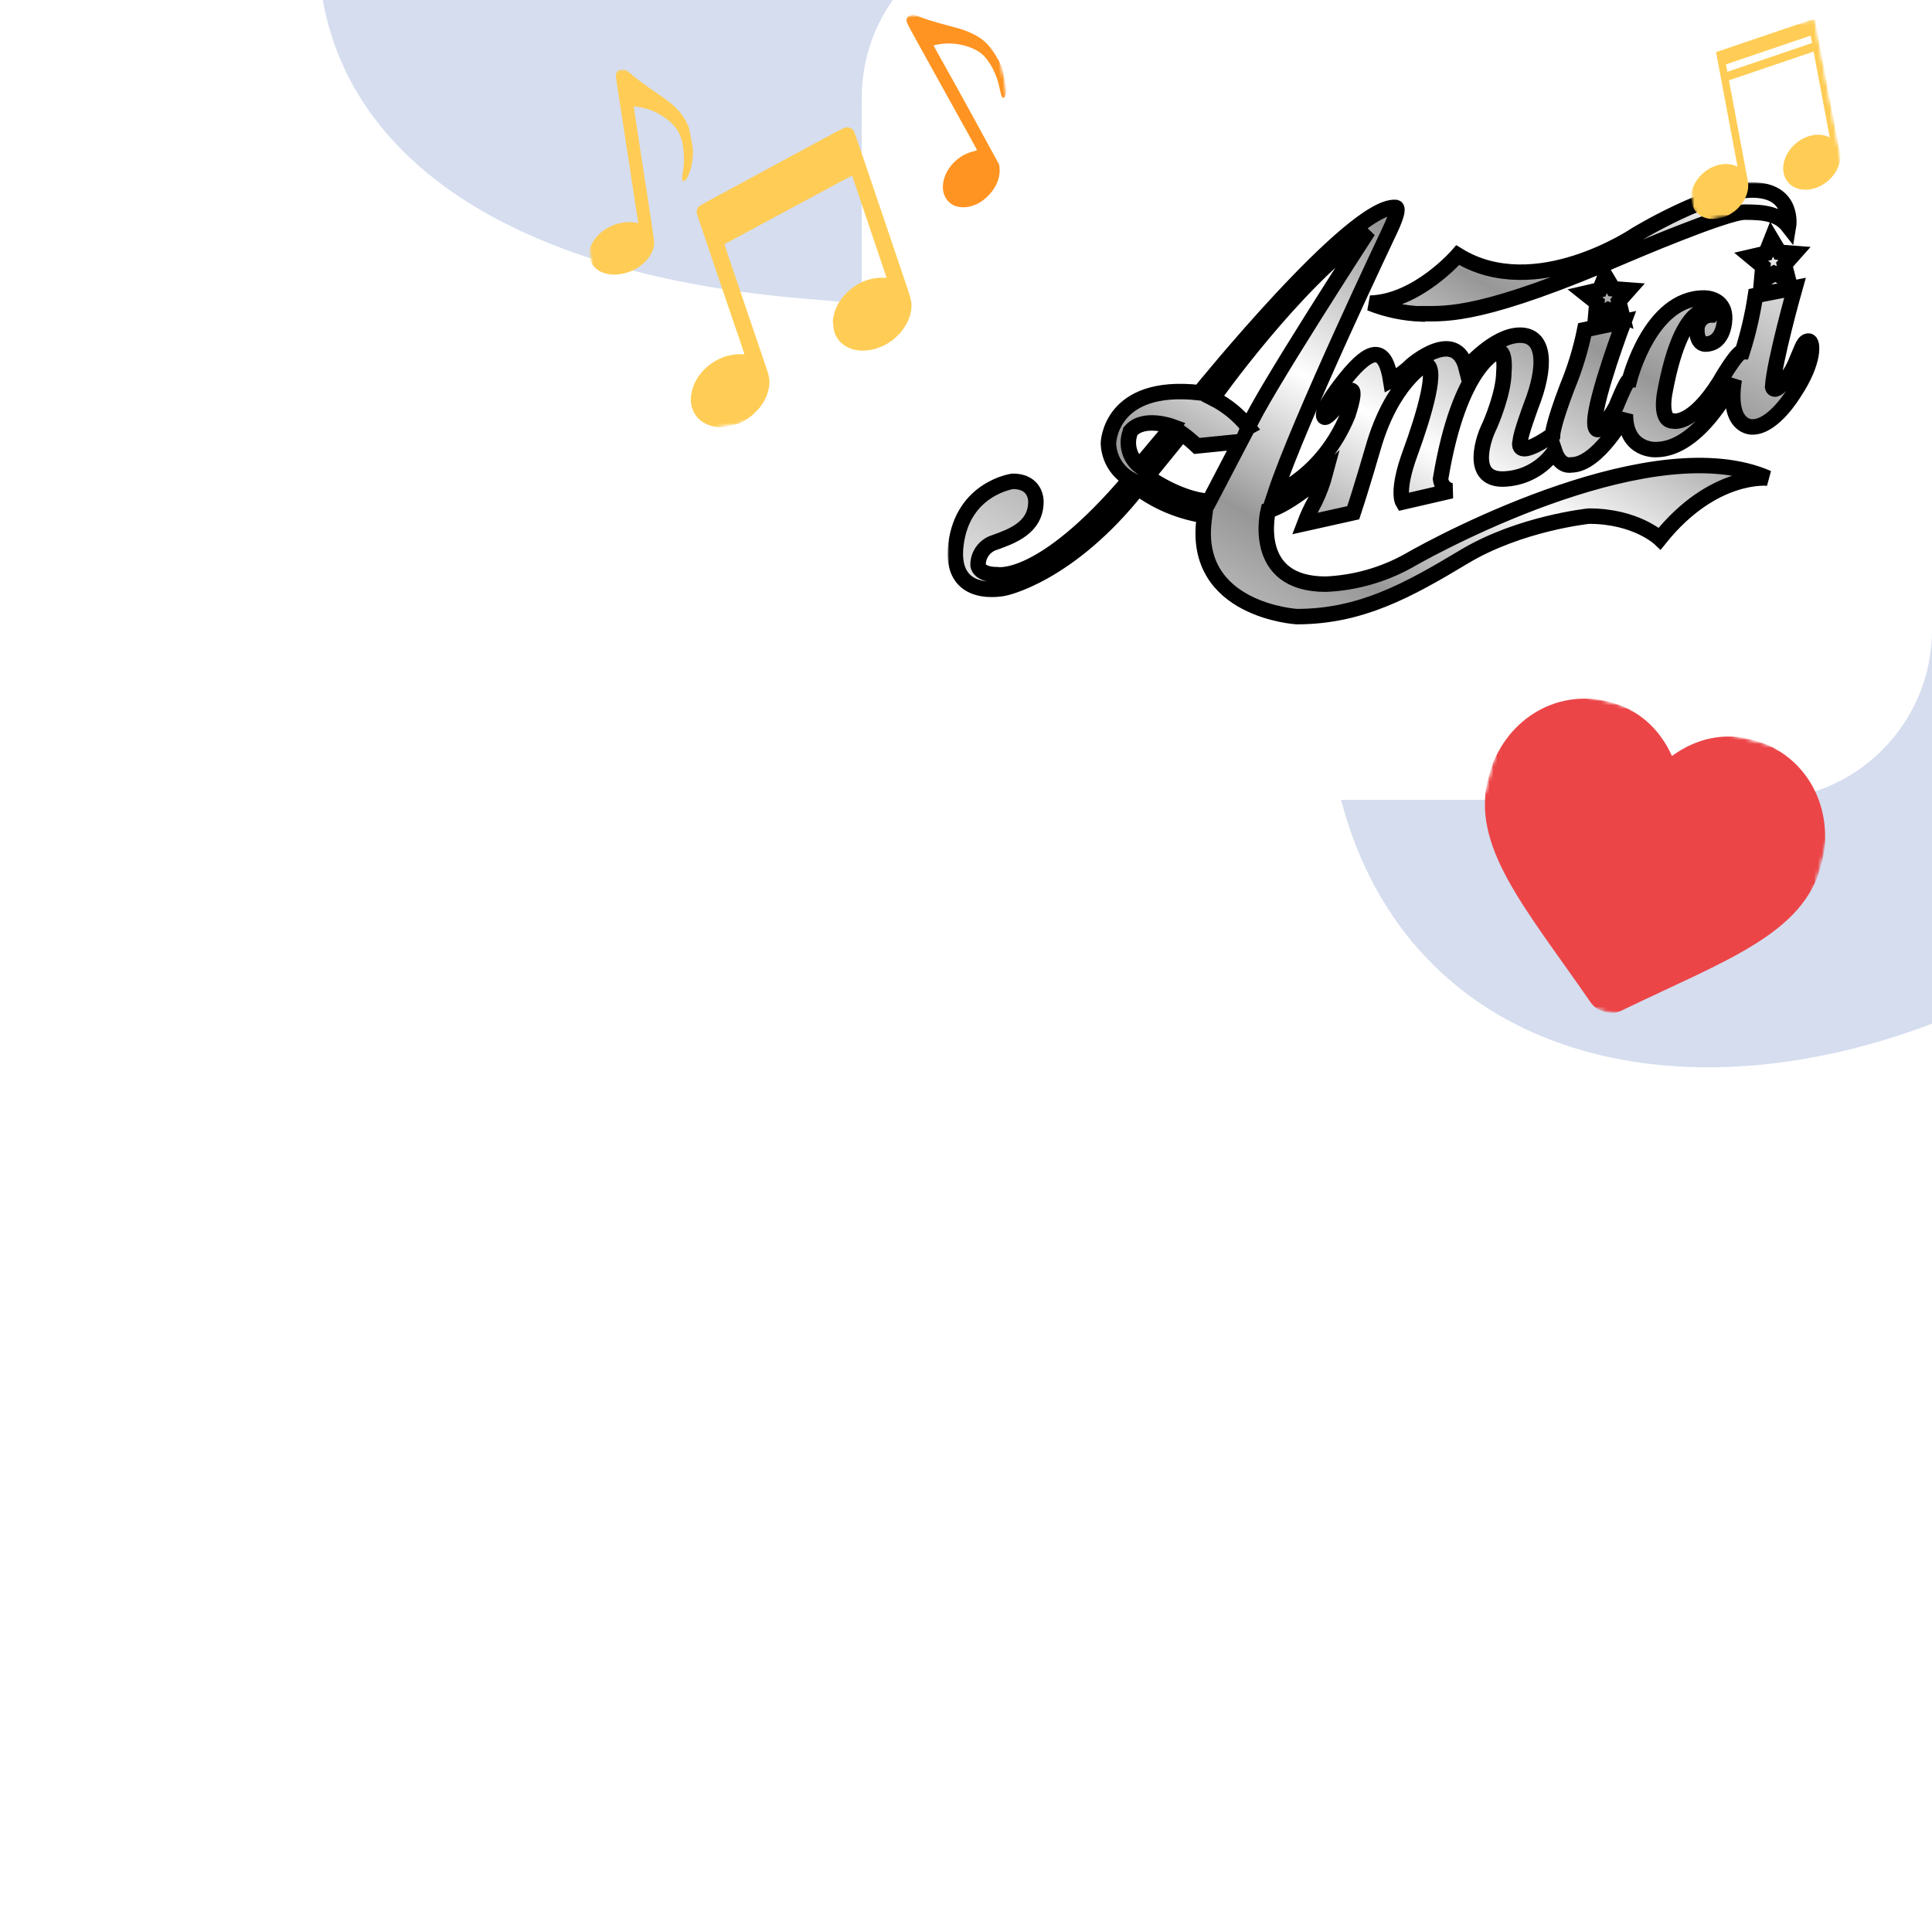 <?xml version="1.0" encoding="UTF-8"?> <svg xmlns="http://www.w3.org/2000/svg" width="500" height="500" viewBox="0 0 500 500" fill="none"><g clip-path="url(#clip0_3689_22452)"><path fill-rule="evenodd" clip-rule="evenodd" d="M638.039 -51.779C589.363 -144.393 495.425 -187.957 417.487 -200.007C313.075 -216.146 188.376 -182.193 116.53 -94.405C54.123 -18.15 72.563 66.973 210.915 77.518C300.249 84.327 335.948 146.42 344.997 197.52C364.335 306.731 512.108 300.519 599.773 189.844C687.435 79.169 657.846 -14.097 638.039 -51.779Z" fill="#D5DDEF"></path><path d="M500 163C500 187.301 480.301 207 456 207H267.018C242.717 207 223.018 187.301 223.018 163V25.338C223.018 1.037 242.717 -18.662 267.018 -18.662H500V163Z" fill="white"></path><g filter="url(#filter0_d_3689_22452)"><mask id="path-4-outside-1_3689_22452" maskUnits="userSpaceOnUse" x="245.238" y="43.18" width="226" height="115" fill="black"><rect fill="white" x="245.238" y="43.18" width="226" height="115"></rect><path d="M468.079 84.266C466.832 84.266 466.499 85.719 465.035 89.105C464.031 91.763 462.458 94.169 460.427 96.152C458.978 97.387 458.746 96.152 458.746 96.152C459.195 89.395 464.543 70.477 464.543 70.477L454.311 72.497C453.564 77.421 452.435 82.279 450.935 87.027C449.486 87.027 444.993 94.917 444.993 94.917C437.747 106.41 432.965 104.943 432.965 104.943C429.371 104.943 430.835 97.678 430.835 97.678C434.994 74.923 441.848 76.275 441.848 76.275C444.095 76.275 442.964 77.51 442.964 77.51C442.461 77.5 441.961 77.592 441.494 77.781C441.027 77.969 440.603 78.25 440.247 78.607C439.891 78.964 439.611 79.389 439.423 79.857C439.235 80.325 439.143 80.827 439.153 81.331C439.153 85.167 441.283 85.051 441.283 85.051C446.457 85.051 446.341 78.294 446.341 78.294C446.341 72.889 440.95 73.122 440.95 73.122C427.009 73.122 421.734 94.292 421.734 94.292C420.951 94.292 418.256 101.165 418.256 101.165C418.256 101.165 412.749 111.336 412.749 105.219C412.749 99.102 420.27 79.195 420.27 79.195L410.126 81.331C409.097 86.406 407.583 91.369 405.604 96.152C401.894 105.844 401.793 108.546 401.793 108.546C391.446 115.637 393.475 109.999 393.475 109.999C393.475 108.43 396.286 100.874 396.286 100.874C400.097 91.197 400.097 82.741 393.388 82.741C386.678 82.741 379.461 91.299 379.461 91.299C376.765 80.488 365.302 90.514 365.302 90.514C363.704 92.085 361.889 93.416 359.911 94.466C358.564 86.01 355.201 85.225 348.115 94.118C341.028 103.01 342.724 103.926 342.724 103.926C343.564 104.768 348.448 97.837 348.448 97.837C351.999 94.292 348.796 103.475 348.796 103.475C342.275 119.24 329.957 123.817 329.957 123.817C336.174 105.001 359.506 55.991 359.506 55.991C362.65 49.467 361.187 49.684 361.187 49.684C349.955 48.784 310.465 97.634 310.465 97.634C287.191 94.975 286.858 110.682 286.858 110.682C286.91 112.594 287.456 114.459 288.441 116.096C289.427 117.734 290.818 119.087 292.481 120.025C269.453 147.182 257.99 144.726 257.99 144.726C253.266 144.726 253.121 142.285 253.121 142.285C253.097 140.957 253.51 139.659 254.295 138.59C255.081 137.521 256.196 136.741 257.468 136.371C261.816 134.788 268.091 132.608 268.091 125.837C268.091 125.837 268.308 120.563 262.091 120.563C262.091 120.563 249.208 122.292 247.396 136.909C245.585 151.526 259.946 148.199 259.946 148.199C259.946 148.199 276.612 144.901 294.524 122.306C299.605 126.049 305.519 128.493 311.755 129.426L311.624 130.429C308.567 153.967 335.594 155.58 335.594 155.58C352.158 155.58 364.389 148.809 378.867 140.106C393.344 131.402 411.198 129.571 411.198 129.571C423.429 129.571 429.545 135.383 429.545 135.383C443.385 118.121 457.529 119.734 457.529 119.734C428.414 106.991 374.49 135.354 364.375 141.21C357.85 144.81 350.585 146.854 343.144 147.182C323.479 147.24 328.203 128.118 328.203 128.118C333.826 126.665 343.028 118.427 343.028 118.427C342.361 120.928 341.459 123.361 340.333 125.692C339.292 127.559 338.391 129.502 337.637 131.504L350.216 128.699C352.361 122.277 355.39 111.801 355.39 111.801C360.216 95.077 368.751 90.34 368.751 90.34C372.461 90.34 368.534 103.519 364.94 113.312C361.346 123.105 363.027 125.924 363.027 125.924L375.621 123.018C374.884 122.893 374.209 122.528 373.7 121.979C373.192 121.43 372.878 120.727 372.809 119.981C377.751 90.006 387.75 86.853 387.75 86.853C389.765 86.853 389.199 92.258 389.199 92.258C389.199 97.561 385.953 105.335 385.171 106.904C384.388 108.473 379.881 119.981 388.866 119.981C391.528 119.94 394.142 119.259 396.487 117.995C398.833 116.73 400.841 114.92 402.344 112.716C403.793 117.075 406.619 116.32 406.619 116.32C413.589 116.32 420.661 103.243 420.661 103.243C420.661 112.803 428.53 112.353 428.53 112.353C440.124 112.353 448.819 94.219 448.819 94.219C446.805 106.948 453.543 106.497 453.543 106.497C459.05 106.497 464.325 97.605 464.325 97.605C469.644 89.671 469.311 84.266 468.079 84.266ZM292.64 107.514C296.017 103.649 303.422 106.396 303.422 106.396L294.886 116.567C293.575 115.516 292.645 114.062 292.239 112.429C291.833 110.796 291.974 109.074 292.64 107.529V107.514ZM312.929 125.75C305.045 125.256 296.843 119.298 296.843 119.298L305.886 108.183C307.24 109.178 308.532 110.255 309.755 111.409L321.015 110.275L312.929 125.75ZM323.073 106.555C320.585 103.416 317.445 100.857 313.871 99.058C313.871 99.058 334.956 69.14 354.1 55.758C354.1 55.758 326.261 98.666 323.044 106.57L323.073 106.555ZM367.998 77.19C374.751 77.19 383.765 78.004 421.096 61.875C421.096 61.875 446.689 50.905 451.529 50.905C456.369 50.905 460.224 51.225 462.862 54.61C462.862 54.61 464.47 45.18 453.442 45.18C442.414 45.18 423.444 56.703 423.444 56.703C423.444 56.703 397.358 74.458 377.273 62.035C377.273 62.035 366.824 74.124 354.593 74.458C358.845 76.15 363.354 77.098 367.925 77.263L367.998 77.19ZM417.473 70.739L415.459 67.353L414.01 71.015L410.184 71.901L413.27 74.357L412.923 78.28L416.241 76.173L419.85 77.713L418.922 73.95L421.502 71.044L417.473 70.739ZM460.485 61.28L458.471 57.894L457.021 61.556L453.196 62.442L456.224 64.956L455.877 68.879L459.195 66.772L462.804 68.312L461.833 64.491L464.412 61.585L460.485 61.28Z"></path></mask><path d="M468.079 84.266C466.832 84.266 466.499 85.719 465.035 89.105C464.031 91.763 462.458 94.169 460.427 96.152C458.978 97.387 458.746 96.152 458.746 96.152C459.195 89.395 464.543 70.477 464.543 70.477L454.311 72.497C453.564 77.421 452.435 82.279 450.935 87.027C449.486 87.027 444.993 94.917 444.993 94.917C437.747 106.41 432.965 104.943 432.965 104.943C429.371 104.943 430.835 97.678 430.835 97.678C434.994 74.923 441.848 76.275 441.848 76.275C444.095 76.275 442.964 77.51 442.964 77.51C442.461 77.5 441.961 77.592 441.494 77.781C441.027 77.969 440.603 78.25 440.247 78.607C439.891 78.964 439.611 79.389 439.423 79.857C439.235 80.325 439.143 80.827 439.153 81.331C439.153 85.167 441.283 85.051 441.283 85.051C446.457 85.051 446.341 78.294 446.341 78.294C446.341 72.889 440.95 73.122 440.95 73.122C427.009 73.122 421.734 94.292 421.734 94.292C420.951 94.292 418.256 101.165 418.256 101.165C418.256 101.165 412.749 111.336 412.749 105.219C412.749 99.102 420.27 79.195 420.27 79.195L410.126 81.331C409.097 86.406 407.583 91.369 405.604 96.152C401.894 105.844 401.793 108.546 401.793 108.546C391.446 115.637 393.475 109.999 393.475 109.999C393.475 108.43 396.286 100.874 396.286 100.874C400.097 91.197 400.097 82.741 393.388 82.741C386.678 82.741 379.461 91.299 379.461 91.299C376.765 80.488 365.302 90.514 365.302 90.514C363.704 92.085 361.889 93.416 359.911 94.466C358.564 86.01 355.201 85.225 348.115 94.118C341.028 103.01 342.724 103.926 342.724 103.926C343.564 104.768 348.448 97.837 348.448 97.837C351.999 94.292 348.796 103.475 348.796 103.475C342.275 119.24 329.957 123.817 329.957 123.817C336.174 105.001 359.506 55.991 359.506 55.991C362.65 49.467 361.187 49.684 361.187 49.684C349.955 48.784 310.465 97.634 310.465 97.634C287.191 94.975 286.858 110.682 286.858 110.682C286.91 112.594 287.456 114.459 288.441 116.096C289.427 117.734 290.818 119.087 292.481 120.025C269.453 147.182 257.99 144.726 257.99 144.726C253.266 144.726 253.121 142.285 253.121 142.285C253.097 140.957 253.51 139.659 254.295 138.59C255.081 137.521 256.196 136.741 257.468 136.371C261.816 134.788 268.091 132.608 268.091 125.837C268.091 125.837 268.308 120.563 262.091 120.563C262.091 120.563 249.208 122.292 247.396 136.909C245.585 151.526 259.946 148.199 259.946 148.199C259.946 148.199 276.612 144.901 294.524 122.306C299.605 126.049 305.519 128.493 311.755 129.426L311.624 130.429C308.567 153.967 335.594 155.58 335.594 155.58C352.158 155.58 364.389 148.809 378.867 140.106C393.344 131.402 411.198 129.571 411.198 129.571C423.429 129.571 429.545 135.383 429.545 135.383C443.385 118.121 457.529 119.734 457.529 119.734C428.414 106.991 374.49 135.354 364.375 141.21C357.85 144.81 350.585 146.854 343.144 147.182C323.479 147.24 328.203 128.118 328.203 128.118C333.826 126.665 343.028 118.427 343.028 118.427C342.361 120.928 341.459 123.361 340.333 125.692C339.292 127.559 338.391 129.502 337.637 131.504L350.216 128.699C352.361 122.277 355.39 111.801 355.39 111.801C360.216 95.077 368.751 90.34 368.751 90.34C372.461 90.34 368.534 103.519 364.94 113.312C361.346 123.105 363.027 125.924 363.027 125.924L375.621 123.018C374.884 122.893 374.209 122.528 373.7 121.979C373.192 121.43 372.878 120.727 372.809 119.981C377.751 90.006 387.75 86.853 387.75 86.853C389.765 86.853 389.199 92.258 389.199 92.258C389.199 97.561 385.953 105.335 385.171 106.904C384.388 108.473 379.881 119.981 388.866 119.981C391.528 119.94 394.142 119.259 396.487 117.995C398.833 116.73 400.841 114.92 402.344 112.716C403.793 117.075 406.619 116.32 406.619 116.32C413.589 116.32 420.661 103.243 420.661 103.243C420.661 112.803 428.53 112.353 428.53 112.353C440.124 112.353 448.819 94.219 448.819 94.219C446.805 106.948 453.543 106.497 453.543 106.497C459.05 106.497 464.325 97.605 464.325 97.605C469.644 89.671 469.311 84.266 468.079 84.266ZM292.64 107.514C296.017 103.649 303.422 106.396 303.422 106.396L294.886 116.567C293.575 115.516 292.645 114.062 292.239 112.429C291.833 110.796 291.974 109.074 292.64 107.529V107.514ZM312.929 125.75C305.045 125.256 296.843 119.298 296.843 119.298L305.886 108.183C307.24 109.178 308.532 110.255 309.755 111.409L321.015 110.275L312.929 125.75ZM323.073 106.555C320.585 103.416 317.445 100.857 313.871 99.058C313.871 99.058 334.956 69.14 354.1 55.758C354.1 55.758 326.261 98.666 323.044 106.57L323.073 106.555ZM367.998 77.19C374.751 77.19 383.765 78.004 421.096 61.875C421.096 61.875 446.689 50.905 451.529 50.905C456.369 50.905 460.224 51.225 462.862 54.61C462.862 54.61 464.47 45.18 453.442 45.18C442.414 45.18 423.444 56.703 423.444 56.703C423.444 56.703 397.358 74.458 377.273 62.035C377.273 62.035 366.824 74.124 354.593 74.458C358.845 76.15 363.354 77.098 367.925 77.263L367.998 77.19ZM417.473 70.739L415.459 67.353L414.01 71.015L410.184 71.901L413.27 74.357L412.923 78.28L416.241 76.173L419.85 77.713L418.922 73.95L421.502 71.044L417.473 70.739ZM460.485 61.28L458.471 57.894L457.021 61.556L453.196 62.442L456.224 64.956L455.877 68.879L459.195 66.772L462.804 68.312L461.833 64.491L464.412 61.585L460.485 61.28Z" fill="url(#paint0_linear_3689_22452)"></path><path d="M468.079 84.266C466.832 84.266 466.499 85.719 465.035 89.105C464.031 91.763 462.458 94.169 460.427 96.152C458.978 97.387 458.746 96.152 458.746 96.152C459.195 89.395 464.543 70.477 464.543 70.477L454.311 72.497C453.564 77.421 452.435 82.279 450.935 87.027C449.486 87.027 444.993 94.917 444.993 94.917C437.747 106.41 432.965 104.943 432.965 104.943C429.371 104.943 430.835 97.678 430.835 97.678C434.994 74.923 441.848 76.275 441.848 76.275C444.095 76.275 442.964 77.51 442.964 77.51C442.461 77.5 441.961 77.592 441.494 77.781C441.027 77.969 440.603 78.25 440.247 78.607C439.891 78.964 439.611 79.389 439.423 79.857C439.235 80.325 439.143 80.827 439.153 81.331C439.153 85.167 441.283 85.051 441.283 85.051C446.457 85.051 446.341 78.294 446.341 78.294C446.341 72.889 440.95 73.122 440.95 73.122C427.009 73.122 421.734 94.292 421.734 94.292C420.951 94.292 418.256 101.165 418.256 101.165C418.256 101.165 412.749 111.336 412.749 105.219C412.749 99.102 420.27 79.195 420.27 79.195L410.126 81.331C409.097 86.406 407.583 91.369 405.604 96.152C401.894 105.844 401.793 108.546 401.793 108.546C391.446 115.637 393.475 109.999 393.475 109.999C393.475 108.43 396.286 100.874 396.286 100.874C400.097 91.197 400.097 82.741 393.388 82.741C386.678 82.741 379.461 91.299 379.461 91.299C376.765 80.488 365.302 90.514 365.302 90.514C363.704 92.085 361.889 93.416 359.911 94.466C358.564 86.01 355.201 85.225 348.115 94.118C341.028 103.01 342.724 103.926 342.724 103.926C343.564 104.768 348.448 97.837 348.448 97.837C351.999 94.292 348.796 103.475 348.796 103.475C342.275 119.24 329.957 123.817 329.957 123.817C336.174 105.001 359.506 55.991 359.506 55.991C362.65 49.467 361.187 49.684 361.187 49.684C349.955 48.784 310.465 97.634 310.465 97.634C287.191 94.975 286.858 110.682 286.858 110.682C286.91 112.594 287.456 114.459 288.441 116.096C289.427 117.734 290.818 119.087 292.481 120.025C269.453 147.182 257.99 144.726 257.99 144.726C253.266 144.726 253.121 142.285 253.121 142.285C253.097 140.957 253.51 139.659 254.295 138.59C255.081 137.521 256.196 136.741 257.468 136.371C261.816 134.788 268.091 132.608 268.091 125.837C268.091 125.837 268.308 120.563 262.091 120.563C262.091 120.563 249.208 122.292 247.396 136.909C245.585 151.526 259.946 148.199 259.946 148.199C259.946 148.199 276.612 144.901 294.524 122.306C299.605 126.049 305.519 128.493 311.755 129.426L311.624 130.429C308.567 153.967 335.594 155.58 335.594 155.58C352.158 155.58 364.389 148.809 378.867 140.106C393.344 131.402 411.198 129.571 411.198 129.571C423.429 129.571 429.545 135.383 429.545 135.383C443.385 118.121 457.529 119.734 457.529 119.734C428.414 106.991 374.49 135.354 364.375 141.21C357.85 144.81 350.585 146.854 343.144 147.182C323.479 147.24 328.203 128.118 328.203 128.118C333.826 126.665 343.028 118.427 343.028 118.427C342.361 120.928 341.459 123.361 340.333 125.692C339.292 127.559 338.391 129.502 337.637 131.504L350.216 128.699C352.361 122.277 355.39 111.801 355.39 111.801C360.216 95.077 368.751 90.34 368.751 90.34C372.461 90.34 368.534 103.519 364.94 113.312C361.346 123.105 363.027 125.924 363.027 125.924L375.621 123.018C374.884 122.893 374.209 122.528 373.7 121.979C373.192 121.43 372.878 120.727 372.809 119.981C377.751 90.006 387.75 86.853 387.75 86.853C389.765 86.853 389.199 92.258 389.199 92.258C389.199 97.561 385.953 105.335 385.171 106.904C384.388 108.473 379.881 119.981 388.866 119.981C391.528 119.94 394.142 119.259 396.487 117.995C398.833 116.73 400.841 114.92 402.344 112.716C403.793 117.075 406.619 116.32 406.619 116.32C413.589 116.32 420.661 103.243 420.661 103.243C420.661 112.803 428.53 112.353 428.53 112.353C440.124 112.353 448.819 94.219 448.819 94.219C446.805 106.948 453.543 106.497 453.543 106.497C459.05 106.497 464.325 97.605 464.325 97.605C469.644 89.671 469.311 84.266 468.079 84.266ZM292.64 107.514C296.017 103.649 303.422 106.396 303.422 106.396L294.886 116.567C293.575 115.516 292.645 114.062 292.239 112.429C291.833 110.796 291.974 109.074 292.64 107.529V107.514ZM312.929 125.75C305.045 125.256 296.843 119.298 296.843 119.298L305.886 108.183C307.24 109.178 308.532 110.255 309.755 111.409L321.015 110.275L312.929 125.75ZM323.073 106.555C320.585 103.416 317.445 100.857 313.871 99.058C313.871 99.058 334.956 69.14 354.1 55.758C354.1 55.758 326.261 98.666 323.044 106.57L323.073 106.555ZM367.998 77.19C374.751 77.19 383.765 78.004 421.096 61.875C421.096 61.875 446.689 50.905 451.529 50.905C456.369 50.905 460.224 51.225 462.862 54.61C462.862 54.61 464.47 45.18 453.442 45.18C442.414 45.18 423.444 56.703 423.444 56.703C423.444 56.703 397.358 74.458 377.273 62.035C377.273 62.035 366.824 74.124 354.593 74.458C358.845 76.15 363.354 77.098 367.925 77.263L367.998 77.19ZM417.473 70.739L415.459 67.353L414.01 71.015L410.184 71.901L413.27 74.357L412.923 78.28L416.241 76.173L419.85 77.713L418.922 73.95L421.502 71.044L417.473 70.739ZM460.485 61.28L458.471 57.894L457.021 61.556L453.196 62.442L456.224 64.956L455.877 68.879L459.195 66.772L462.804 68.312L461.833 64.491L464.412 61.585L460.485 61.28Z" stroke="black" stroke-width="4" mask="url(#path-4-outside-1_3689_22452)"></path></g><g clip-path="url(#clip1_3689_22452)"><mask id="mask0_3689_22452" style="mask-type:luminance" maskUnits="userSpaceOnUse" x="144" y="0" width="130" height="116"><path d="M256.205 -0L144 21.049L161.701 115.403L273.906 94.354L256.205 -0Z" fill="white"></path></mask><g mask="url(#mask0_3689_22452)"><mask id="mask1_3689_22452" style="mask-type:luminance" maskUnits="userSpaceOnUse" x="144" y="0" width="130" height="116"><path d="M256.205 -0L144 21.049L161.701 115.403L273.906 94.354L256.205 -0Z" fill="white"></path></mask><g mask="url(#mask1_3689_22452)"><path fill-rule="evenodd" clip-rule="evenodd" d="M159.792 18.404C159.218 19.145 159.186 18.834 160.387 26.502C160.827 29.271 161.318 32.452 161.478 33.584L162.172 38.126C162.365 39.436 162.725 41.639 162.932 43.025C163.14 44.412 163.655 47.721 164.041 50.341C164.452 52.956 164.867 55.73 164.975 56.449L165.173 57.784L164.62 57.65C162.773 57.231 160.224 57.578 158.229 58.48C153.803 60.498 151.452 64.714 152.967 67.862C154.611 71.275 159.674 72.094 164.344 69.687C164.825 69.438 165.251 69.174 165.734 68.793C167.7 67.315 169.001 65.382 169.273 63.456C169.372 62.857 169.316 62.419 168.812 59.029C168.152 54.665 167.043 47.349 166.339 42.888C166.069 41.17 165.758 39.09 165.626 38.244C165.197 35.394 164.592 31.468 164.3 29.49C164.125 28.415 164.008 27.512 164.008 27.512C164.263 27.465 167.091 28.043 167.572 28.216C167.917 28.363 168.277 28.454 168.672 28.591C170.521 29.3 172.783 30.803 174.025 32.075C175.729 33.84 176.566 35.769 176.862 38.617C177.116 40.813 177.063 42.645 176.703 44.666C176.441 46.22 176.437 46.484 176.669 46.731C176.96 47.02 177.109 46.966 177.553 46.381C178.509 45.145 179.212 42.558 179.342 39.736C179.389 38.856 179.357 38.545 178.864 35.919C178.362 33.241 178.319 33.011 177.926 32.187C176.74 29.664 175.119 27.777 172.304 25.718C171.265 24.963 170.149 24.222 169.084 23.471C166.419 21.648 164.553 20.283 162.876 18.802C162.312 18.327 161.727 17.883 161.555 17.809C161.387 17.762 160.99 17.757 160.684 17.814C160.2 17.905 160.107 17.975 159.849 18.288M213.747 35.552C211.278 36.886 207.442 38.952 205.214 40.162C202.986 41.372 200.922 42.472 200.635 42.631C200.348 42.791 198.048 44.041 195.508 45.415C183.159 52.061 181.1 53.186 180.832 53.447C180.699 53.578 180.517 53.876 180.412 54.16C180.185 54.783 180.252 55.14 180.951 57.174C182.185 60.797 183.315 64.148 184.303 67.025C184.889 68.737 185.498 70.576 185.67 71.072C186.005 72.012 186.958 74.843 188.909 80.601C189.494 82.313 190.04 83.953 190.143 84.224C190.247 84.495 190.66 85.711 191.068 86.901C191.451 88.097 191.923 89.486 192.095 89.982C192.616 91.495 192.675 91.668 192.599 91.683C192.548 91.692 192.069 91.676 191.54 91.67C190.187 91.633 188.275 91.992 186.899 92.541C184.25 93.618 181.896 95.565 180.48 97.863C179.81 98.939 179.46 99.744 179.114 100.997C177.747 105.952 180.69 110.099 185.839 110.532C186.643 110.593 186.928 110.566 188.662 110.24C190.473 109.901 190.677 109.862 191.521 109.44C193.41 108.531 194.616 107.645 195.936 106.236C197.343 104.731 198.221 103.22 198.731 101.435C199.337 99.315 199.276 98.006 198.45 95.574C197.664 93.214 196.154 88.825 195.678 87.409C195.265 86.193 194.965 85.299 192.556 78.227C191.971 76.516 191.362 74.677 191.185 74.155C191.008 73.634 190.432 71.973 189.906 70.435C189.38 68.897 188.722 66.935 188.422 66.041C188.122 65.147 187.778 64.156 187.685 63.804L187.489 63.18L189.266 62.24C190.224 61.717 192.959 60.254 195.305 58.969C197.677 57.679 199.838 56.535 200.125 56.375C200.411 56.216 201.656 55.533 202.931 54.872C204.176 54.19 206.43 52.975 207.92 52.194C213.748 49.068 217.964 46.772 219.141 46.155C219.812 45.792 220.412 45.468 220.463 45.459C220.514 45.449 220.612 45.694 220.721 45.991C220.829 46.287 221.04 46.987 221.221 47.534C221.403 48.08 221.762 49.148 222.033 49.889C222.278 50.635 222.972 52.643 223.527 54.334C224.107 56.021 224.77 58.008 225.021 58.779C225.448 60.072 225.965 61.559 226.741 63.868C226.923 64.415 227.552 66.224 228.107 67.915C228.688 69.601 229.223 71.19 229.297 71.441L229.438 71.915L229.144 71.892C226.687 71.745 224.157 72.326 222.061 73.537C220.37 74.514 218.786 75.92 217.678 77.474C216.508 79.119 215.874 80.664 215.608 82.482C215.514 83.107 215.544 83.55 215.68 84.554C215.883 85.915 216.079 86.539 216.573 87.344C218.055 89.758 221.042 91.046 224.38 90.683C228.054 90.285 231.482 88.295 233.681 85.243C235.083 83.29 235.861 81.244 235.894 79.31C235.921 77.906 235.653 76.9 233.932 71.944C233.696 71.249 233.032 69.261 232.447 67.55C231.862 65.838 231.253 63.999 231.081 63.503C230.904 62.982 230.328 61.321 229.828 59.778C228.865 56.897 228.629 56.202 227.065 51.664C226.548 50.177 225.664 47.571 225.104 45.855C224.519 44.143 223.801 42.008 223.506 41.139C223.212 40.27 222.523 38.288 221.997 36.75C221.471 35.212 220.983 33.877 220.877 33.739C220.632 33.415 219.98 33.036 219.625 32.971C218.863 32.85 218.372 33.047 213.726 35.582" fill="#FFCD55"></path><path d="M234.876 4.503C235.058 4.205 235.284 4.004 235.555 3.901C236.072 3.698 236.448 3.733 237.162 4.022C239.76 5.065 241.382 5.553 246.83 7.012C247.774 7.258 248.773 7.519 249.685 7.876C251.955 8.717 253.638 9.669 255.007 10.916C256.372 12.139 258.246 14.955 259.161 17.159C259.542 18.064 259.684 18.539 260.014 20.299C260.354 22.11 260.405 22.522 260.354 23.377C260.306 24.389 260.021 25.261 259.792 25.304C259.333 25.39 259.1 24.853 258.701 22.868C258.036 19.324 256.111 15.672 254.101 13.964C251.879 12.111 247.923 11.005 244.438 11.289C243.292 11.372 241.584 11.692 241.603 11.794C241.613 11.845 242.011 12.563 242.485 13.398L243.352 14.925L243.371 15.027L243.75 15.642C246.073 19.72 258.344 42.074 258.488 42.417C258.502 42.493 258.582 42.637 258.611 42.79C258.684 43.04 258.654 43.019 258.654 43.019L258.697 43.671C258.788 45.001 258.496 46.402 257.829 47.768C256.707 50.09 254.303 52.336 252.173 53.079L251.651 53.256C251.651 53.256 251.283 53.404 250.646 53.524C249.626 53.715 248.537 53.682 247.619 53.431C245.56 52.867 244.127 50.998 244.021 48.748C243.826 44.613 247.323 40.314 251.738 39.222C252.37 39.077 252.866 38.905 252.852 38.828C252.837 38.752 251.876 37.005 250.716 34.9C249.555 32.794 246.965 28.132 244.972 24.547L241.341 17.994C241.341 17.994 241.366 17.99 241.141 17.636C241.062 17.492 239.552 14.793 237.789 11.586C234.232 5.152 234.326 5.372 234.851 4.508" fill="#FF9422"></path></g></g></g><g clip-path="url(#clip2_3689_22452)"><mask id="mask2_3689_22452" style="mask-type:luminance" maskUnits="userSpaceOnUse" x="430" y="4" width="49" height="54"><path d="M469.732 4.789L430.219 12.202L438.754 57.701L478.267 50.289L469.732 4.789Z" fill="white"></path></mask><g mask="url(#mask2_3689_22452)"><mask id="mask3_3689_22452" style="mask-type:luminance" maskUnits="userSpaceOnUse" x="430" y="4" width="49" height="54"><path d="M469.732 4.789L430.219 12.202L438.754 57.701L478.267 50.289L469.732 4.789Z" fill="white"></path></mask><g mask="url(#mask3_3689_22452)"><path d="M444.113 13.487L444.826 17.289L445.185 19.202L445.599 21.409L449.68 43.167C447.304 41.881 443.897 42.315 441.152 44.492C437.674 47.25 436.593 51.762 438.741 54.565C440.89 57.369 445.447 57.405 448.93 54.641C451.563 52.552 452.819 49.459 452.344 46.864L447.452 20.788L469.363 13.346L473.534 35.584C471.159 34.299 467.751 34.733 465.006 36.91C461.528 39.667 460.447 44.179 462.595 46.983C464.744 49.787 469.301 49.823 472.784 47.058C475.417 44.97 476.673 41.876 476.198 39.282L469.728 4.79L444.113 13.487ZM468.954 11.137L447.044 18.579L446.684 16.66L468.595 9.224L468.954 11.137Z" fill="#FFCD55"></path></g></g></g><g clip-path="url(#clip3_3689_22452)"><mask id="mask4_3689_22452" style="mask-type:luminance" maskUnits="userSpaceOnUse" x="372" y="175" width="107" height="99"><path d="M478.269 198.066L392.184 175L372 250.325L458.086 273.391L478.269 198.066Z" fill="white"></path></mask><g mask="url(#mask4_3689_22452)"><mask id="mask5_3689_22452" style="mask-type:luminance" maskUnits="userSpaceOnUse" x="372" y="175" width="107" height="99"><path d="M478.269 198.066L392.184 175L372 250.325L458.086 273.391L478.269 198.066Z" fill="white"></path></mask><g mask="url(#mask5_3689_22452)"><path d="M416.62 181.679C402.364 177.907 388.944 186.825 385.213 201.015C380.485 219.014 394.533 234.622 411.619 259.363C413.418 261.972 416.877 262.875 419.718 261.509C446.746 248.434 466.645 241.802 471.37 223.814C475.101 209.623 467.812 195.217 453.556 191.445C446.278 189.519 439.104 190.979 432.702 195.645C429.429 188.41 423.901 183.594 416.62 181.679Z" fill="#EC4547"></path></g></g></g></g><defs><filter id="filter0_d_3689_22452" x="245.238" y="43.18" width="225.602" height="118.4" filterUnits="userSpaceOnUse" color-interpolation-filters="sRGB"><feFlood flood-opacity="0" result="BackgroundImageFix"></feFlood><feColorMatrix in="SourceAlpha" type="matrix" values="0 0 0 0 0 0 0 0 0 0 0 0 0 0 0 0 0 0 127 0" result="hardAlpha"></feColorMatrix><feOffset dy="4"></feOffset><feComposite in2="hardAlpha" operator="out"></feComposite><feColorMatrix type="matrix" values="0 0 0 0 0 0 0 0 0 0 0 0 0 0 0 0 0 0 0.42 0"></feColorMatrix><feBlend mode="normal" in2="BackgroundImageFix" result="effect1_dropShadow_3689_22452"></feBlend><feBlend mode="normal" in="SourceGraphic" in2="effect1_dropShadow_3689_22452" result="shape"></feBlend></filter><linearGradient id="paint0_linear_3689_22452" x1="318.233" y1="186.123" x2="414.17" y2="20.393" gradientUnits="userSpaceOnUse"><stop stop-color="#E4E4E4"></stop><stop offset="0.27" stop-color="#979797"></stop><stop offset="0.47" stop-color="white"></stop><stop offset="0.7" stop-color="#979797"></stop><stop offset="1" stop-color="white"></stop></linearGradient><clipPath id="clip0_3689_22452"><rect width="500" height="500" fill="white" transform="matrix(-1 0 0 -1 500 500)"></rect></clipPath><clipPath id="clip1_3689_22452"><rect width="114.162" height="96" fill="white" transform="translate(144 21.049) rotate(-10.625)"></rect></clipPath><clipPath id="clip2_3689_22452"><rect width="40.202" height="46.294" fill="white" transform="translate(430.219 12.202) rotate(-10.625)"></rect></clipPath><clipPath id="clip3_3689_22452"><rect width="89.122" height="77.982" fill="white" transform="translate(392.184 175) rotate(15)"></rect></clipPath></defs></svg> 